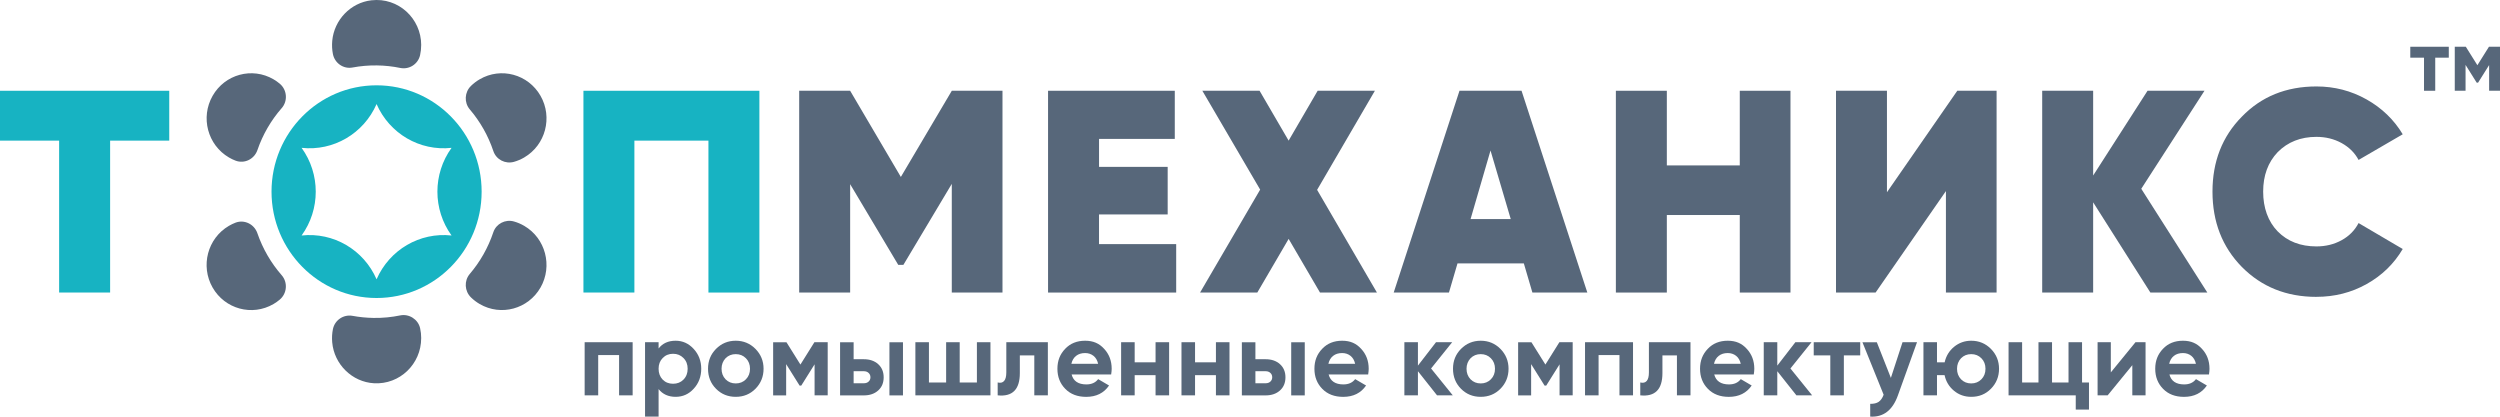 <svg width="288" height="48" viewBox="0 0 288 48" fill="none" xmlns="http://www.w3.org/2000/svg">
<g clip-path="url(#clip0_4_737)">
<path d="M0 10.456H19.498V16.2H12.686V33.699H6.812V16.2H0V10.456Z" fill="#17B3C2"/>
<path d="M67.209 10.456H87.482V33.702H81.612V16.2H73.082V33.699H67.212V10.456H67.209Z" fill="#17B3C2"/>
<path d="M109.645 10.456H115.486V33.702H109.645V21.183L104.069 30.515H103.479L97.937 21.217V33.702H92.066V10.456H97.937L103.778 20.384L109.648 10.456H109.645Z" fill="#57677A"/>
<path d="M126.607 24.703V28.122H135.497V33.702H120.736V10.456H135.335V16.002H126.61V19.223H134.516V24.703H126.61H126.607Z" fill="#57677A"/>
<path d="M151.734 21.878L158.622 33.699H152.062L148.452 27.521L144.842 33.699H138.249L145.17 21.844L138.511 10.456H145.104L148.449 16.2L151.793 10.456H158.387L151.727 21.878H151.734Z" fill="#57677A"/>
<path d="M182.863 33.702H176.532L175.547 30.347H167.903L166.919 33.702H160.554L168.132 10.456H175.282L182.86 33.702H182.863ZM171.709 17.331L169.411 25.233H174.036L171.705 17.331H171.709Z" fill="#57677A"/>
<path d="M200.422 19.056V10.456H206.263V33.702H200.422V24.77H192.019V33.702H186.148V10.456H192.019V19.056H200.422Z" fill="#57677A"/>
<path d="M230.01 33.702H224.17V22.012L216.068 33.702H211.507V10.456H217.377V22.146L225.479 10.456H230.007V33.702H230.01Z" fill="#57677A"/>
<path d="M246.674 21.747L254.285 33.702H247.725L241.131 23.307V33.702H235.261V10.456H241.131V20.22L247.396 10.456H253.956L246.674 21.747Z" fill="#57677A"/>
<path d="M266.852 34.199C263.398 34.199 260.53 33.048 258.256 30.746C256.002 28.444 254.878 25.555 254.878 22.079C254.878 18.603 256.005 15.727 258.256 13.445C260.507 11.12 263.374 9.959 266.852 9.959C268.93 9.959 270.853 10.456 272.626 11.452C274.396 12.449 275.785 13.788 276.793 15.469L271.708 18.425C271.27 17.606 270.621 16.959 269.755 16.482C268.89 16.006 267.922 15.767 266.852 15.767C265.035 15.767 263.55 16.355 262.39 17.526C261.273 18.7 260.716 20.217 260.716 22.076C260.716 23.934 261.273 25.508 262.39 26.659C263.527 27.81 265.015 28.387 266.852 28.387C267.922 28.387 268.89 28.149 269.755 27.672C270.621 27.196 271.27 26.538 271.708 25.696L276.793 28.686C275.785 30.39 274.403 31.736 272.643 32.719C270.882 33.706 268.953 34.196 266.852 34.196V34.199Z" fill="#57677A"/>
<path d="M67.354 39.423H72.88V45.544H71.319V40.903H68.912V45.544H67.351V39.423H67.354Z" fill="#57677A"/>
<path d="M77.829 39.252C78.645 39.252 79.338 39.568 79.911 40.195C80.491 40.823 80.783 41.588 80.783 42.483C80.783 43.379 80.491 44.165 79.911 44.785C79.348 45.406 78.655 45.715 77.829 45.715C77.004 45.715 76.331 45.416 75.87 44.822V47.993H74.309V39.423H75.87V40.145C76.331 39.547 76.984 39.252 77.829 39.252ZM76.341 43.732C76.656 44.05 77.054 44.208 77.538 44.208C78.022 44.208 78.419 44.05 78.734 43.732C79.056 43.406 79.218 42.99 79.218 42.483C79.218 41.977 79.056 41.564 78.734 41.245C78.419 40.92 78.022 40.755 77.538 40.755C77.054 40.755 76.656 40.92 76.341 41.245C76.026 41.564 75.87 41.977 75.87 42.483C75.87 42.99 76.026 43.406 76.341 43.732Z" fill="#57677A"/>
<path d="M87.031 44.785C86.418 45.406 85.659 45.715 84.757 45.715C83.856 45.715 83.096 45.406 82.483 44.785C81.87 44.165 81.565 43.4 81.565 42.483C81.565 41.568 81.87 40.816 82.483 40.195C83.103 39.568 83.862 39.252 84.757 39.252C85.652 39.252 86.411 39.568 87.031 40.195C87.651 40.823 87.963 41.588 87.963 42.483C87.963 43.379 87.651 44.158 87.031 44.785ZM83.584 43.695C83.899 44.014 84.29 44.171 84.757 44.171C85.225 44.171 85.616 44.014 85.931 43.695C86.246 43.376 86.401 42.973 86.401 42.483C86.401 41.994 86.246 41.591 85.931 41.272C85.616 40.953 85.225 40.796 84.757 40.796C84.29 40.796 83.899 40.953 83.584 41.272C83.279 41.598 83.123 42.004 83.123 42.483C83.123 42.963 83.275 43.369 83.584 43.695Z" fill="#57677A"/>
<path d="M93.817 39.423H95.351V45.544H93.84V41.97L92.305 44.42H92.113L90.565 41.947V45.547H89.066V39.427H90.601L92.209 41.997L93.817 39.427V39.423Z" fill="#57677A"/>
<path d="M98.338 41.383H99.512C100.198 41.383 100.748 41.574 101.169 41.953C101.587 42.333 101.799 42.836 101.799 43.467C101.799 44.098 101.59 44.601 101.169 44.98C100.748 45.359 100.198 45.55 99.512 45.55H96.777V39.43H98.338V41.39V41.383ZM98.338 44.151H99.525C99.744 44.151 99.923 44.087 100.062 43.96C100.204 43.833 100.274 43.668 100.274 43.463C100.274 43.259 100.204 43.091 100.062 42.96C99.919 42.829 99.74 42.765 99.525 42.765H98.338V44.148V44.151ZM102.462 45.547V39.427H104.023V45.547H102.462Z" fill="#57677A"/>
<path d="M112.539 44.064V39.423H114.1V45.544H105.452V39.423H107.013V44.064H108.995V39.423H110.557V44.064H112.539Z" fill="#57677A"/>
<path d="M115.923 39.423H120.713V45.544H119.152V40.94H117.485V42.983C117.485 44.869 116.633 45.721 114.932 45.544V44.06C115.254 44.141 115.499 44.084 115.671 43.889C115.844 43.695 115.927 43.363 115.927 42.896V39.42L115.923 39.423Z" fill="#57677A"/>
<path d="M128.006 43.135H123.448C123.65 43.903 124.217 44.285 125.152 44.285C125.749 44.285 126.2 44.081 126.508 43.675L127.764 44.41C127.167 45.282 126.289 45.718 125.129 45.718C124.128 45.718 123.326 45.413 122.722 44.799C122.119 44.185 121.814 43.416 121.814 42.483C121.814 41.551 122.112 40.802 122.709 40.182C123.299 39.561 124.065 39.252 125.006 39.252C125.948 39.252 126.63 39.561 127.194 40.182C127.774 40.802 128.066 41.568 128.066 42.483C128.066 42.655 128.046 42.873 128.006 43.131V43.135ZM123.422 41.91H126.504C126.415 41.51 126.236 41.205 125.967 40.99C125.696 40.779 125.377 40.672 125.006 40.672C124.588 40.672 124.24 40.779 123.965 40.997C123.69 41.215 123.511 41.517 123.422 41.91Z" fill="#57677A"/>
<path d="M133.121 41.739V39.423H134.682V45.544H133.121V43.218H130.714V45.544H129.153V39.423H130.714V41.739H133.121Z" fill="#57677A"/>
<path d="M140.075 41.739V39.423H141.637V45.544H140.075V43.218H137.669V45.544H136.107V39.423H137.669V41.739H140.075Z" fill="#57677A"/>
<path d="M144.623 41.383H145.797C146.483 41.383 147.033 41.574 147.454 41.953C147.872 42.333 148.084 42.836 148.084 43.467C148.084 44.098 147.875 44.601 147.454 44.98C147.033 45.359 146.483 45.55 145.797 45.55H143.062V39.43H144.623V41.39V41.383ZM144.623 44.151H145.81C146.029 44.151 146.208 44.087 146.347 43.96C146.486 43.833 146.559 43.668 146.559 43.463C146.559 43.259 146.49 43.091 146.347 42.96C146.204 42.829 146.025 42.765 145.81 42.765H144.623V44.148V44.151ZM148.747 45.547V39.427H150.308V45.547H148.747Z" fill="#57677A"/>
<path d="M157.614 43.135H153.056C153.258 43.903 153.825 44.285 154.76 44.285C155.357 44.285 155.807 44.081 156.116 43.675L157.372 44.41C156.775 45.282 155.897 45.718 154.737 45.718C153.736 45.718 152.933 45.413 152.33 44.799C151.727 44.185 151.422 43.416 151.422 42.483C151.422 41.551 151.72 40.802 152.317 40.182C152.904 39.561 153.673 39.252 154.614 39.252C155.555 39.252 156.238 39.561 156.802 40.182C157.382 40.802 157.674 41.568 157.674 42.483C157.674 42.655 157.654 42.873 157.614 43.131V43.135ZM153.03 41.91H156.112C156.023 41.51 155.844 41.205 155.575 40.99C155.307 40.779 154.985 40.672 154.614 40.672C154.196 40.672 153.848 40.779 153.573 40.997C153.298 41.215 153.119 41.517 153.03 41.91Z" fill="#57677A"/>
<path d="M164.857 42.447L167.36 45.544H165.547L163.345 42.765V45.544H161.784V39.423H163.345V42.118L165.427 39.423H167.29L164.86 42.447H164.857Z" fill="#57677A"/>
<path d="M172.852 44.785C172.239 45.406 171.48 45.715 170.578 45.715C169.677 45.715 168.918 45.406 168.304 44.785C167.691 44.165 167.386 43.4 167.386 42.483C167.386 41.568 167.691 40.816 168.304 40.195C168.918 39.574 169.683 39.252 170.578 39.252C171.473 39.252 172.233 39.568 172.852 40.195C173.472 40.823 173.784 41.588 173.784 42.483C173.784 43.379 173.472 44.158 172.852 44.785ZM169.405 43.695C169.72 44.014 170.111 44.171 170.578 44.171C171.046 44.171 171.437 44.014 171.752 43.695C172.067 43.376 172.223 42.973 172.223 42.483C172.223 41.994 172.067 41.591 171.752 41.272C171.437 40.953 171.046 40.796 170.578 40.796C170.111 40.796 169.72 40.953 169.405 41.272C169.1 41.598 168.944 42.004 168.944 42.483C168.944 42.963 169.097 43.369 169.405 43.695Z" fill="#57677A"/>
<path d="M179.638 39.423H181.173V45.544H179.661V41.97L178.126 44.42H177.934L176.386 41.947V45.547H174.888V39.427H176.422L178.03 41.997L179.638 39.427V39.423Z" fill="#57677A"/>
<path d="M182.598 39.423H188.124V45.544H186.563V40.903H184.156V45.544H182.595V39.423H182.598Z" fill="#57677A"/>
<path d="M189.954 39.423H194.744V45.544H193.183V40.94H191.512V42.983C191.512 44.869 190.66 45.721 188.959 45.544V44.06C189.281 44.141 189.526 44.084 189.699 43.889C189.871 43.695 189.954 43.363 189.954 42.896V39.42V39.423Z" fill="#57677A"/>
<path d="M202.036 43.135H197.478C197.681 43.903 198.248 44.285 199.182 44.285C199.779 44.285 200.23 44.081 200.538 43.675L201.794 44.41C201.198 45.282 200.319 45.718 199.159 45.718C198.158 45.718 197.356 45.413 196.753 44.799C196.149 44.185 195.844 43.416 195.844 42.483C195.844 41.551 196.143 40.802 196.739 40.182C197.326 39.561 198.095 39.252 199.036 39.252C199.978 39.252 200.661 39.561 201.224 40.182C201.804 40.802 202.096 41.568 202.096 42.483C202.096 42.655 202.076 42.873 202.036 43.131V43.135ZM197.452 41.91H200.535C200.445 41.51 200.266 41.205 199.998 40.99C199.729 40.779 199.408 40.672 199.036 40.672C198.619 40.672 198.271 40.779 197.996 40.997C197.72 41.215 197.541 41.517 197.452 41.91Z" fill="#57677A"/>
<path d="M206.256 42.447L208.759 45.544H206.945L204.744 42.765V45.544H203.183V39.423H204.744V42.118L206.826 39.423H208.689L206.259 42.447H206.256Z" fill="#57677A"/>
<path d="M208.941 39.423H214.298V40.94H212.412V45.544H210.851V40.94H208.941V39.423Z" fill="#57677A"/>
<path d="M217.828 43.537L219.171 39.423H220.841L218.64 45.544C218.027 47.265 216.963 48.081 215.448 47.993V46.523C215.859 46.53 216.184 46.453 216.423 46.292C216.661 46.128 216.854 45.856 216.996 45.473L214.553 39.427H216.211L217.832 43.541L217.828 43.537Z" fill="#57677A"/>
<path d="M227.083 39.252C227.978 39.252 228.737 39.568 229.357 40.195C229.977 40.823 230.289 41.588 230.289 42.483C230.289 43.379 229.977 44.158 229.357 44.785C228.737 45.413 227.988 45.715 227.083 45.715C226.324 45.715 225.664 45.483 225.101 45.017C224.537 44.55 224.173 43.953 224.014 43.218H223.142V45.544H221.581V39.423H223.142V41.739H224.024C224.186 41.011 224.547 40.416 225.111 39.95C225.684 39.484 226.341 39.252 227.083 39.252ZM225.91 43.695C226.225 44.014 226.616 44.171 227.083 44.171C227.551 44.171 227.942 44.014 228.257 43.695C228.572 43.376 228.727 42.973 228.727 42.483C228.727 41.994 228.572 41.591 228.257 41.272C227.942 40.953 227.551 40.796 227.083 40.796C226.616 40.796 226.225 40.953 225.91 41.272C225.605 41.598 225.449 42.004 225.449 42.483C225.449 42.963 225.601 43.369 225.91 43.695Z" fill="#57677A"/>
<path d="M239.852 39.423V44.064H240.651V47.184H239.126V45.544H231.386V39.423H232.947V44.064H234.833V39.423H236.394V44.064H238.294V39.423H239.855H239.852Z" fill="#57677A"/>
<path d="M243.167 42.9L246.008 39.423H247.168V45.544H245.643V42.068L242.802 45.544H241.642V39.423H243.167V42.9Z" fill="#57677A"/>
<path d="M254.474 43.135H249.916C250.118 43.903 250.685 44.285 251.62 44.285C252.216 44.285 252.667 44.081 252.976 43.675L254.232 44.41C253.635 45.282 252.757 45.718 251.597 45.718C250.595 45.718 249.793 45.413 249.19 44.799C248.587 44.185 248.282 43.416 248.282 42.483C248.282 41.551 248.58 40.802 249.177 40.182C249.763 39.561 250.533 39.252 251.474 39.252C252.415 39.252 253.098 39.561 253.662 40.182C254.242 40.802 254.534 41.568 254.534 42.483C254.534 42.655 254.514 42.873 254.474 43.131V43.135ZM249.889 41.91H252.972C252.883 41.51 252.704 41.205 252.435 40.99C252.167 40.779 251.845 40.672 251.474 40.672C251.056 40.672 250.708 40.779 250.433 40.997C250.158 41.215 249.979 41.517 249.889 41.91Z" fill="#57677A"/>
<path d="M277.665 5.386H282.1V6.644H280.539V10.456H279.246V6.644H277.665V5.386Z" fill="#57677A"/>
<path d="M286.727 5.386H288V10.456H286.747V7.496L285.474 9.523H285.315L284.032 7.476V10.456H282.789V5.386H284.062L285.395 7.513L286.727 5.386Z" fill="#57677A"/>
<path d="M60.393 18.14C60.012 18.361 59.617 18.529 59.213 18.643C58.218 18.925 57.164 18.391 56.833 17.401C56.236 15.623 55.308 13.996 54.118 12.6C53.445 11.808 53.515 10.62 54.257 9.895C54.552 9.61 54.884 9.352 55.255 9.137C57.711 7.701 60.85 8.553 62.269 11.039C63.688 13.526 62.846 16.703 60.389 18.14H60.393Z" fill="#57677A"/>
<path d="M32.446 12.462C31.229 13.858 30.271 15.492 29.655 17.291C29.293 18.338 28.156 18.898 27.132 18.505C26.873 18.408 26.618 18.284 26.373 18.14C23.917 16.703 23.075 13.526 24.493 11.039C25.912 8.553 29.051 7.701 31.511 9.137C31.77 9.288 32.011 9.459 32.234 9.647C33.075 10.355 33.175 11.633 32.449 12.462H32.446Z" fill="#57677A"/>
<path d="M62.27 33.118C60.851 35.605 57.712 36.454 55.255 35.021C54.884 34.806 54.553 34.548 54.258 34.263C53.515 33.538 53.445 32.35 54.118 31.558C55.305 30.162 56.233 28.538 56.83 26.756C57.161 25.767 58.219 25.233 59.21 25.515C59.614 25.629 60.012 25.797 60.39 26.018C62.846 27.454 63.685 30.632 62.27 33.122V33.118Z" fill="#57677A"/>
<path d="M48.52 5.198C48.52 5.594 48.477 5.979 48.394 6.352C48.162 7.385 47.141 8.04 46.113 7.828C45.241 7.647 44.343 7.55 43.425 7.536C42.46 7.523 41.516 7.607 40.604 7.778C39.57 7.973 38.562 7.281 38.353 6.234C38.254 5.745 38.227 5.231 38.274 4.701C38.496 2.282 40.398 0.309 42.785 0.034C45.888 -0.325 48.523 2.124 48.523 5.198H48.52Z" fill="#57677A"/>
<path d="M48.52 38.96C48.52 41.933 46.053 44.322 43.083 44.151C40.567 44.007 38.492 41.977 38.27 39.434C38.224 38.917 38.253 38.41 38.35 37.93C38.558 36.873 39.576 36.192 40.623 36.387C41.406 36.531 42.208 36.611 43.03 36.625C44.088 36.642 45.118 36.538 46.113 36.333C47.107 36.128 48.165 36.773 48.397 37.809C48.48 38.182 48.523 38.568 48.523 38.964L48.52 38.96Z" fill="#57677A"/>
<path d="M29.651 26.867C29.29 25.82 28.153 25.263 27.129 25.652C26.87 25.75 26.618 25.874 26.369 26.018C23.913 27.454 23.071 30.632 24.49 33.122C25.909 35.608 29.048 36.457 31.508 35.024C31.766 34.873 32.008 34.702 32.23 34.514C33.072 33.806 33.172 32.528 32.446 31.699C31.226 30.303 30.271 28.666 29.651 26.87V26.867Z" fill="#57677A"/>
<path d="M43.381 9.828C36.695 9.828 31.279 15.314 31.279 22.079C31.279 28.844 36.699 34.33 43.381 34.33C50.064 34.33 55.484 28.844 55.484 22.079C55.484 15.314 50.064 9.828 43.381 9.828ZM52.02 27.129C48.36 26.726 44.866 28.77 43.381 32.176C41.896 28.766 38.402 26.726 34.743 27.129C36.917 24.122 36.917 20.039 34.743 17.032C38.402 17.435 41.896 15.392 43.381 11.986C44.866 15.395 48.36 17.435 52.02 17.032C49.845 20.039 49.845 24.122 52.02 27.129Z" fill="#17B3C2"/>
</g>
<defs>
<clipPath id="clip0_4_737">
<rect width="288" height="48" fill="white"/>
</clipPath>
</defs>
</svg>

